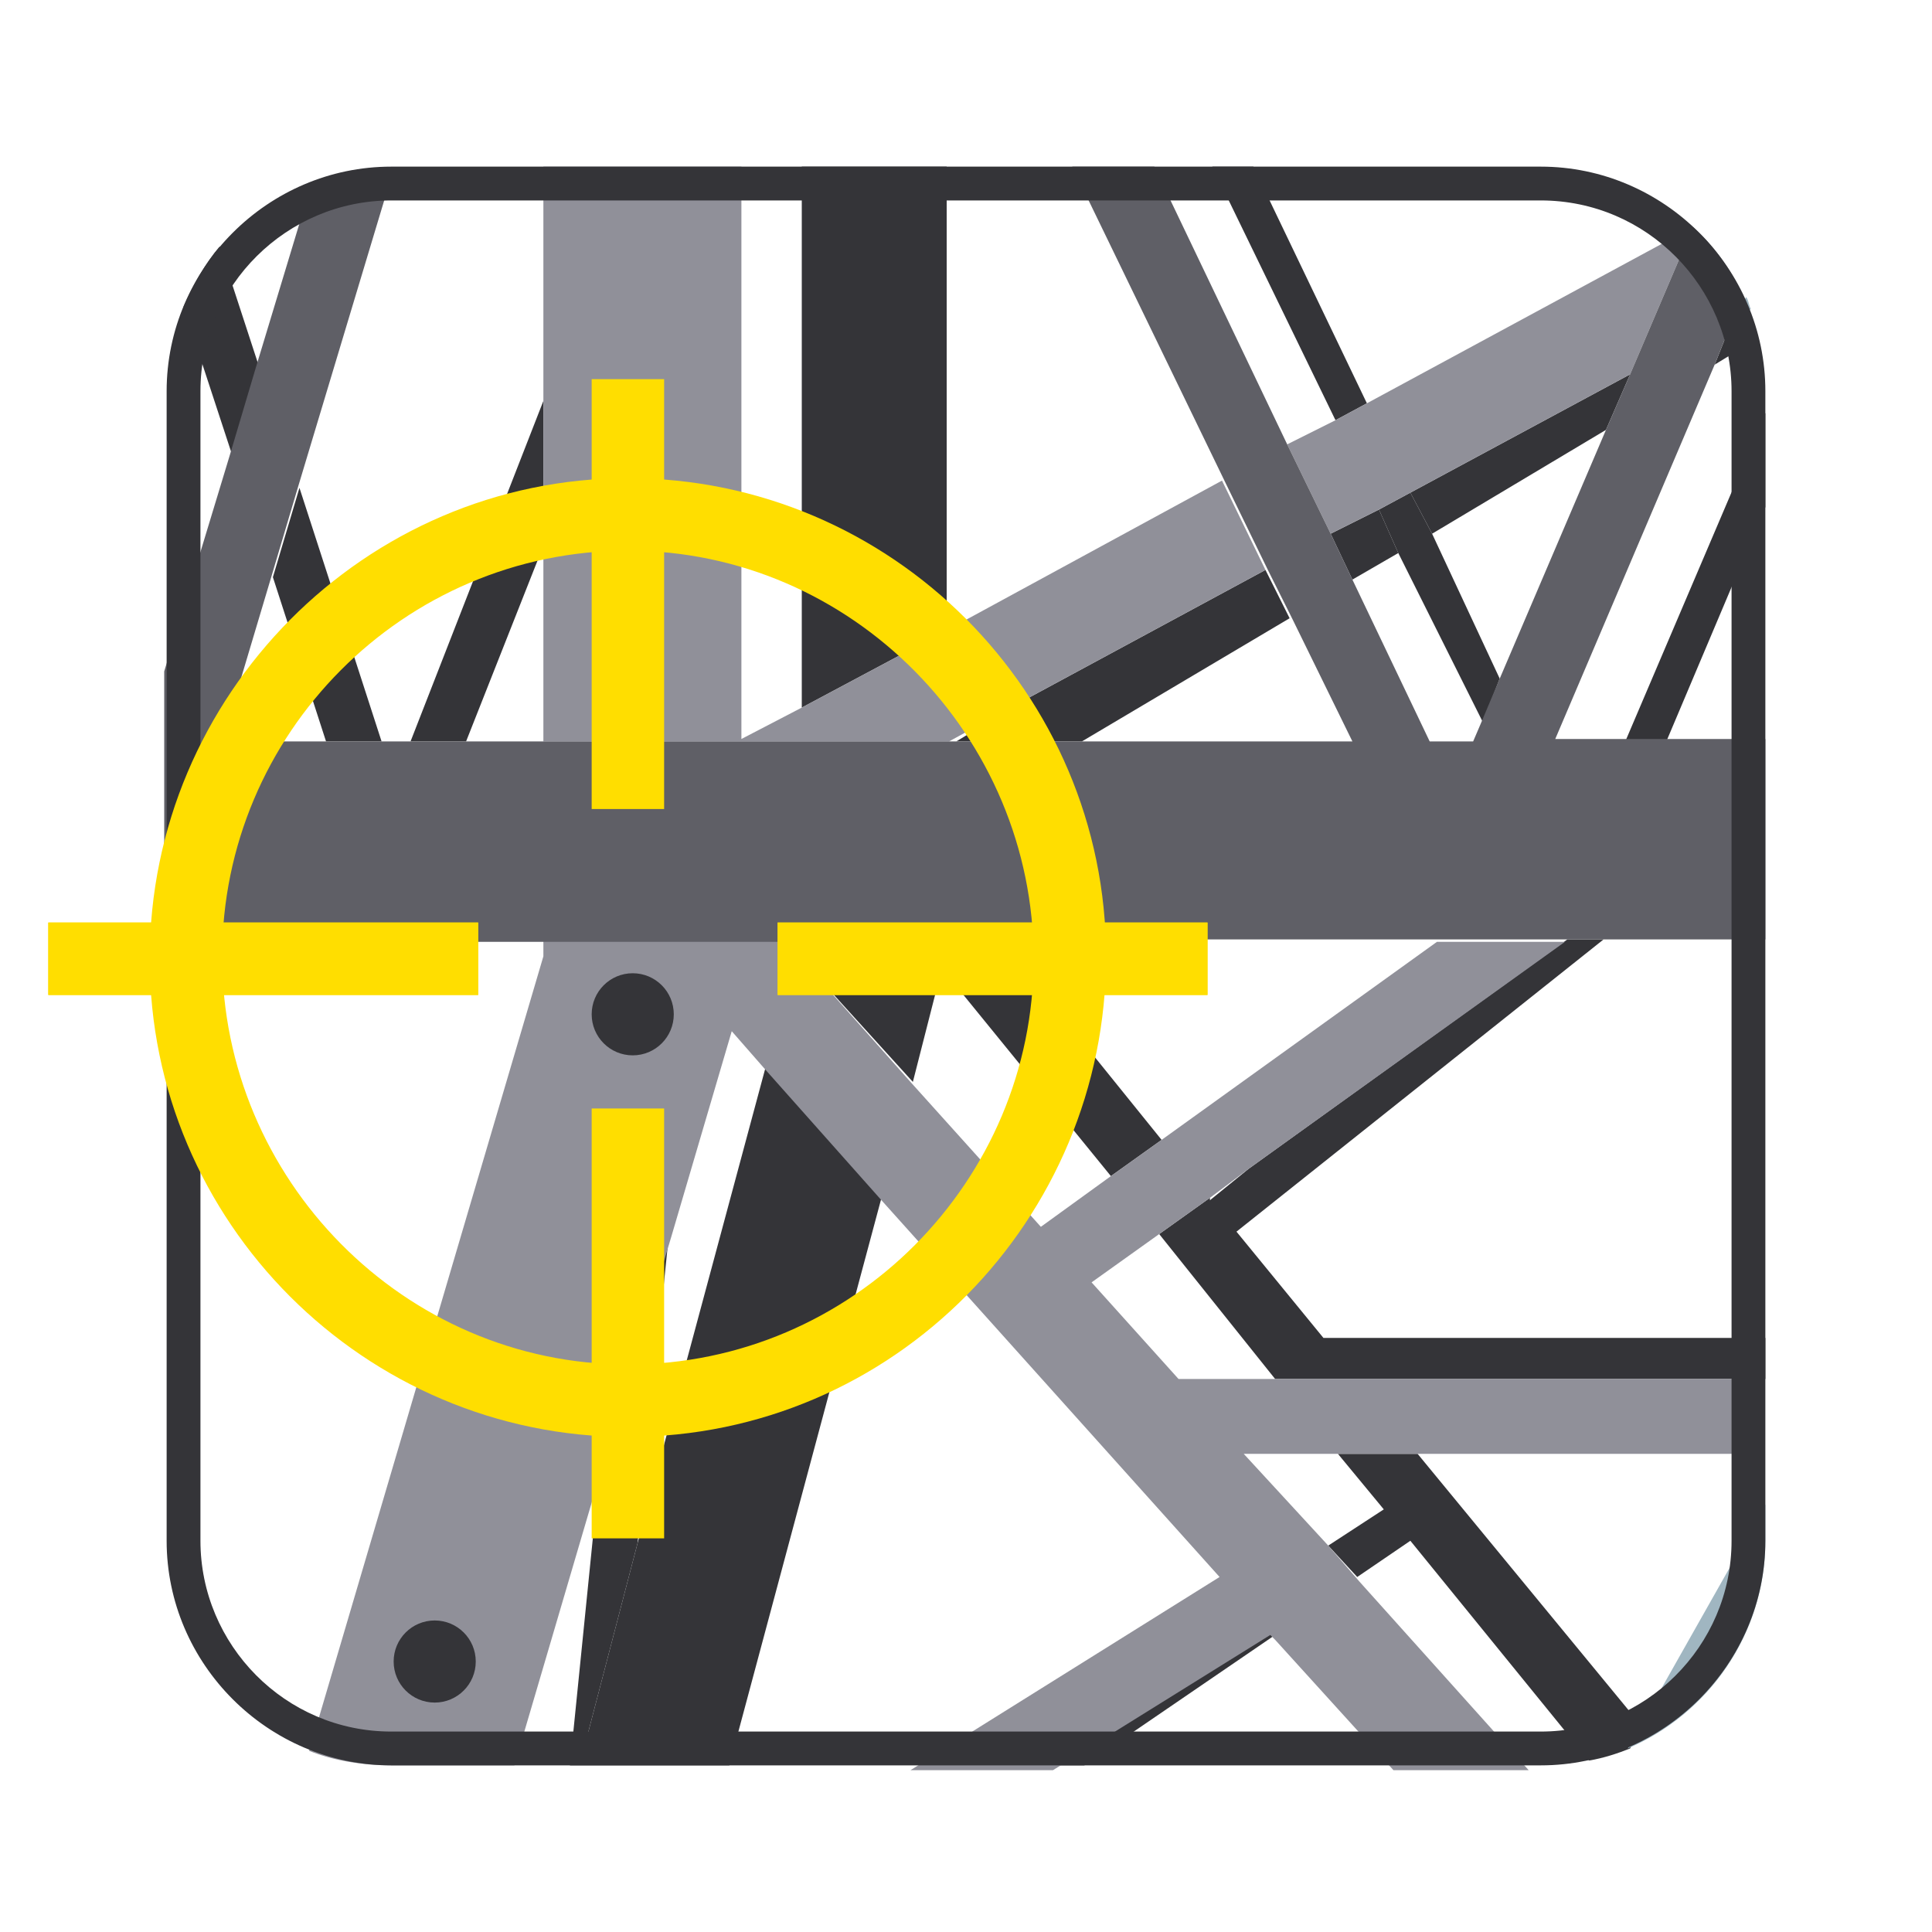 <svg xmlns="http://www.w3.org/2000/svg" xmlns:xlink="http://www.w3.org/1999/xlink" id="Layer_1" x="0px" y="0px" viewBox="0 0 80 80" style="enable-background:new 0 0 80 80;" xml:space="preserve">
<style type="text/css">
	.st0{fill:#FFDE00;}
	.st1{fill:none;}
	.st2{fill:#808080;}
	.st3{fill:#343438;}
	.st4{fill:#424242;}
	.st5{fill:#6D6D6D;}
	.st6{fill:#B8B8B8;}
	.st7{fill:#929497;}
	.st8{fill:#373037;}
	.st9{fill:#5A5A60;}
	.st10{fill:#FFFFFF;}
	.st11{fill:none;stroke:#343438;stroke-linecap:round;stroke-linejoin:round;stroke-miterlimit:10;}
	.st12{fill:#FFFFFF;stroke:#343438;stroke-width:1.907;stroke-miterlimit:10;}
	.st13{opacity:0.7;}
	.st14{fill:#DCDEDF;}
	.st15{fill:#B4B4BA;}
	.st16{fill:#666666;}
	.st17{fill:#B3B3B3;}
	.st18{fill:none;stroke:#343438;stroke-width:1.14;stroke-linecap:round;stroke-linejoin:round;stroke-miterlimit:10;}
	.st19{fill:none;stroke:#343438;stroke-width:0.75;stroke-linecap:round;stroke-linejoin:round;stroke-miterlimit:10;}
	.st20{fill:#909099;}
	.st21{fill:#5F5F66;}
	.st22{fill:#A0B6C1;}
</style>
<g>
	<g>
		<polygon class="st3" points="27.7,51.1 24.8,61.2 23.6,73.1 24,73.1 26.4,63.9   "></polygon>
		<polygon class="st3" points="57.1,21.1 55.1,22.1 56,24 57.9,22.9   "></polygon>
		<polygon class="st3" points="39.6,30.7 44.8,30.7 53.4,25.6 52.4,23.6 42.4,29   "></polygon>
		<polygon class="st3" points="59.3,22.1 66.5,17.8 67.5,15.5 58.4,20.4   "></polygon>
		<polygon class="st3" points="31.7,44.2 26.4,63.9 24,73.1 30.2,73.1 36.5,49.6   "></polygon>
		<polygon class="st3" points="52.6,67.5 43.6,73.1 44.9,73.1 52.8,67.7   "></polygon>
		<polygon class="st3" points="51.2,51 66.4,38.9 64.9,38.9 51.7,48.4 50.1,49.7 50.1,49.6 48,51.1 52.8,57.1 73.1,57.1 73.1,55.4     54.8,55.4   "></polygon>
		<path class="st3" d="M58.7,60.2h-3.3l1.9,2.3L55,64l1.2,1.3l2.2-1.5l7.4,9.1c0.6-0.1,1.2-0.3,1.7-0.5l0.5-0.9L58.7,60.2z"></path>
		<polygon class="st3" points="37.8,44.8 39,40.1 46,48.7 48.1,47.2 41.4,38.9 33.1,38.9 32.9,39.4   "></polygon>
		<path class="st3" d="M71,15.1l1.8-1.1c-0.1-0.4-0.2-0.8-0.4-1.2l-0.6,0.3L71,15.1z"></path>
		<polygon class="st3" points="39.2,26.1 39.2,6.9 33.2,6.9 33.2,29.3   "></polygon>
		<polygon class="st3" points="69,30.7 73.1,21 73.1,17.1 67.3,30.7   "></polygon>
		<polygon class="st3" points="56.6,16.7 51.9,6.9 50.2,6.9 55.3,17.4   "></polygon>
		<polygon class="st3" points="58.4,20.4 57.1,21.1 57.9,22.9 61.4,29.9 62.1,28.1 59.3,22.1   "></polygon>
		<polygon class="st3" points="11.3,23.9 13.5,30.7 15.8,30.7 12.4,20.2   "></polygon>
		<path class="st3" d="M10.7,15.1l-1.6-4.9c-0.6,0.7-1.1,1.6-1.5,2.5l2,6.1L10.7,15.1z"></path>
		<polygon class="st3" points="22.5,16.6 17,30.7 19.3,30.7 22.5,22.6   "></polygon>
		<path class="st20" d="M48.8,57.1l-3.6-4l2.8-2l2.1-1.5l1.6-1.2l13.1-9.4h-5.3l-11.4,8.2L46,48.7l-2.9,2.1l-5.4-6l-4.8-5.4    l-0.4-0.5h-10v0.7l-9.7,32.9c1,0.4,2.2,0.6,3.4,0.6h5.1l3.5-11.9l3-10l2.5-8.5l1.4,1.6l4.8,5.4l14,15.6l-12.8,8h5.9l9-5.6l0.2,0.2    l4.9,5.4h5.6l-7-7.8L55,64l-3.5-3.8h3.8h3.3h14.4v-3.1H52.8H48.8z"></path>
		<path class="st22" d="M67.4,72.4c3.3-1.4,5.7-4.7,5.7-8.6v-1.5l-5.2,9.2L67.4,72.4z"></path>
		<path class="st22" d="M72.5,12.8c-0.1-0.2-0.1-0.4-0.2-0.5l-0.4,0.8L72.5,12.8z"></path>
		<polygon class="st20" points="55.3,17.4 53.3,18.4 55.1,22.1 57.1,21.1 58.4,20.4 67.5,15.5 70.1,9.4 56.6,16.7   "></polygon>
		<polygon class="st20" points="22.5,22.6 22.5,30.7 39.3,30.7 42.4,29 52.4,23.6 50.6,19.9 39.2,26.1 33.2,29.3 30.7,30.6     30.7,6.9 22.5,6.9 22.5,16.6   "></polygon>
		<path class="st21" d="M32.5,38.9h0.6h8.4h18.1h5.3h1.5h6.7v-8.3H69h-1.7h-2.9L71,15.1l0.8-2l0.4-0.8c-0.5-1.1-1.2-2.1-2.1-2.9l0,0    l-2.6,6.1l-1,2.3l-4.4,10.3l-0.8,1.9L61,30.7h-1.8L56,24l-0.9-1.9l-1.8-3.7L47.8,6.9h-3.4l6.3,13l1.8,3.7l1,2l2.5,5.1h-11h-5.2    h-0.3H22.5h-3.2H17h-1.2h-2.3H9.2l2-6.7l1.1-3.7l4-13.3h-0.2c-1.1,0-2.2,0.2-3.2,0.6l-2.3,7.6l-1.1,3.7l-2.7,8.9v11.2h15.6H32.5z"></path>
	</g>
	<path class="st3" d="M63.8,6.9H16.2c-5.1,0-9.3,4.2-9.3,9.3v47.6c0,5.1,4.2,9.3,9.3,9.3h47.6c5.1,0,9.3-4.2,9.3-9.3V16.2   C73.1,11.1,68.9,6.9,63.8,6.9z M71.7,63.8c0,4.4-3.6,7.9-7.9,7.9H16.2c-4.4,0-7.9-3.6-7.9-7.9V16.2c0-4.4,3.6-7.9,7.9-7.9h47.6   c4.4,0,7.9,3.6,7.9,7.9V63.8z"></path>
</g>
<g>
	<path class="st0" d="M26,59.5c-10.9,0-19.8-8.9-19.8-19.8S15.1,19.8,26,19.8s19.8,8.9,19.8,19.8S37,59.5,26,59.5z M26,22.8   c-9.3,0-16.8,7.6-16.8,16.8S16.7,56.5,26,56.5s16.8-7.6,16.8-16.8S35.3,22.8,26,22.8z"></path>
	<g>
		<rect x="24.5" y="15.7" class="st0" width="3" height="17.8"></rect>
		<rect x="24.5" y="45.9" class="st0" width="3" height="17.8"></rect>
	</g>
	<g>
		<rect x="2" y="38.2" class="st0" width="17.8" height="3"></rect>
		<rect x="32.2" y="38.2" class="st0" width="17.8" height="3"></rect>
	</g>
	<g>
		<rect x="2" y="38.2" class="st0" width="17.8" height="3"></rect>
		<rect x="32.2" y="38.2" class="st0" width="17.8" height="3"></rect>
	</g>
</g>
<circle class="st3" cx="26.2" cy="42" r="1.7"></circle>
<circle class="st3" cx="18" cy="68.8" r="1.7"></circle>
</svg>